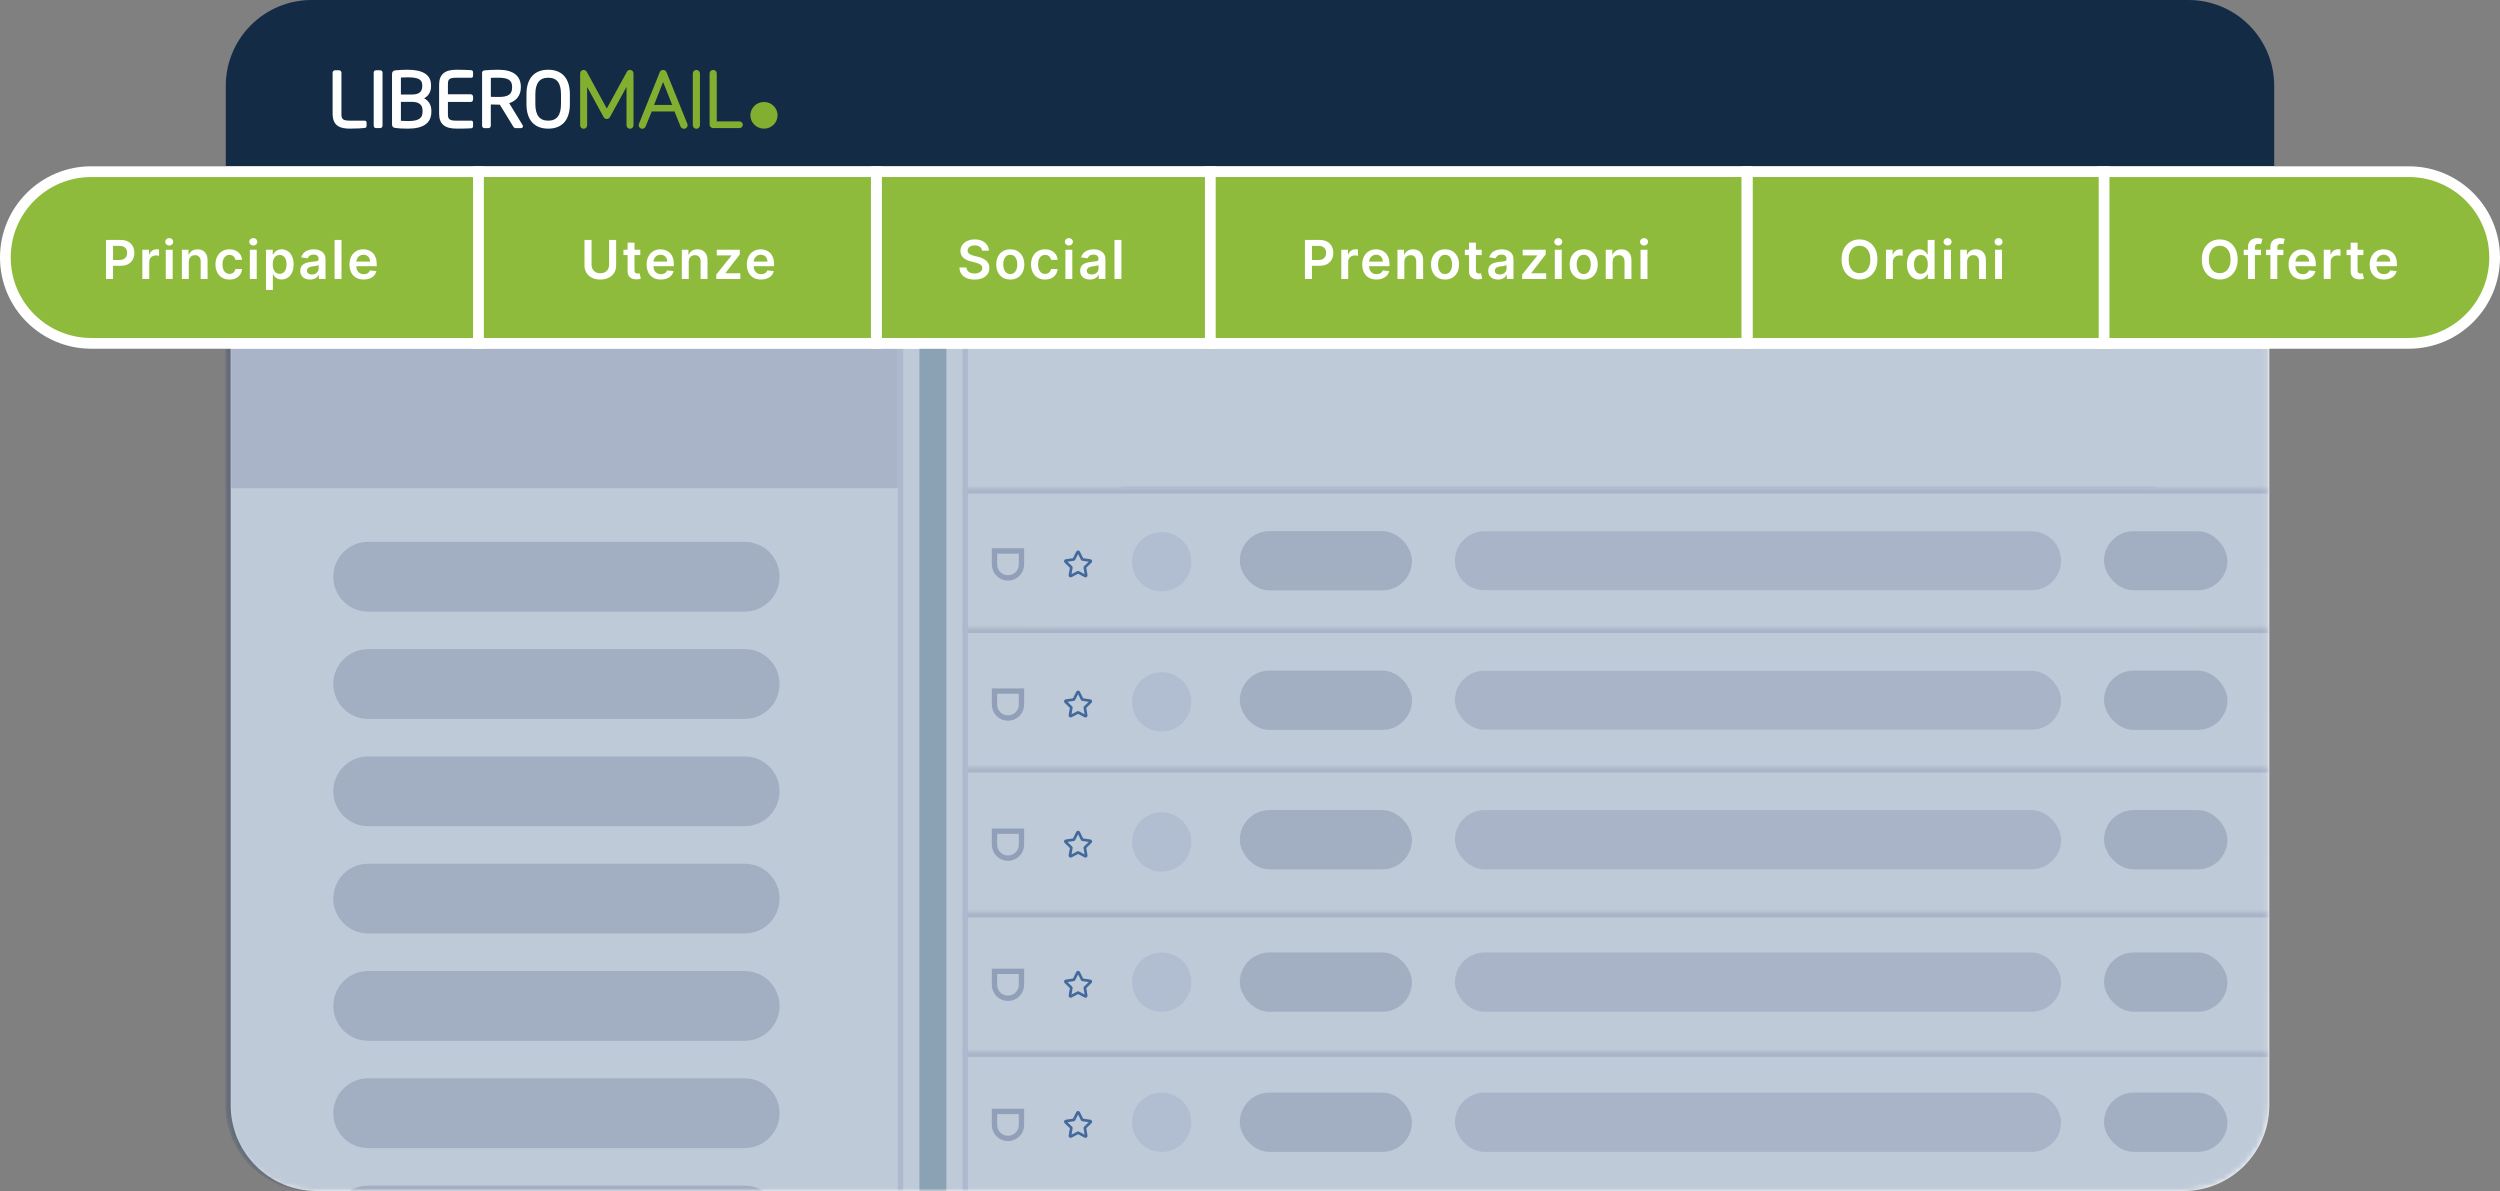 <svg width="466" height="222" viewBox="0 0 466 222" fill="none" xmlns="http://www.w3.org/2000/svg">
<rect x="0" y="0" width="466" height="222" fill="#808080" stroke="none"/>
<path d="M43 60H423V206C423 214.837 415.837 222 407 222H59C50.163 222 43 214.837 43 206V60Z" fill="white"/>
<mask id="mask0_4794_3115" style="mask-type:alpha" maskUnits="userSpaceOnUse" x="42" y="59" width="381" height="163">
<path d="M42.087 59H422.911V206C422.911 214.837 415.748 222 406.911 222H58.087C49.25 222 42.087 214.837 42.087 206V59Z" fill="white"/>
</mask>
<g mask="url(#mask0_4794_3115)">
<mask id="path-3-inside-1_4794_3115" fill="white">
<path d="M208.911 91.147H401.865V101.266C401.865 110.103 394.702 117.266 385.865 117.266H224.911C216.075 117.266 208.911 110.103 208.911 101.266V91.147Z"/>
</mask>
<path d="M208.911 90.147H401.865V92.147H208.911V90.147ZM401.865 117.266H208.911H401.865ZM208.911 117.266V91.147V117.266ZM401.865 91.147V117.266V91.147Z" fill="#E1E2EB" mask="url(#path-3-inside-1_4794_3115)"/>
<path d="M62.13 107.5C62.13 103.91 65.04 101 68.63 101H138.81C142.4 101 145.31 103.91 145.31 107.5C145.31 111.09 142.4 114 138.81 114H68.63C65.04 114 62.13 111.09 62.13 107.5Z" fill="#D8D9E2"/>
<path d="M62.13 127.5C62.13 123.91 65.04 121 68.63 121H138.81C142.4 121 145.31 123.91 145.31 127.5C145.31 131.09 142.4 134 138.81 134H68.63C65.04 134 62.13 131.09 62.13 127.5Z" fill="#D8D9E2"/>
<path d="M62.13 147.5C62.13 143.91 65.04 141 68.63 141H138.81C142.4 141 145.31 143.91 145.31 147.5C145.31 151.09 142.4 154 138.81 154H68.63C65.04 154 62.13 151.09 62.13 147.5Z" fill="#D8D9E2"/>
<path d="M62.13 167.5C62.13 163.91 65.04 161 68.63 161H138.81C142.4 161 145.31 163.91 145.31 167.5C145.31 171.09 142.4 174 138.81 174H68.63C65.04 174 62.13 171.09 62.13 167.5Z" fill="#D8D9E2"/>
<path d="M62.13 187.5C62.13 183.91 65.04 181 68.63 181H138.81C142.4 181 145.31 183.91 145.31 187.5C145.31 191.09 142.4 194 138.81 194H68.63C65.04 194 62.13 191.09 62.13 187.5Z" fill="#D8D9E2"/>
<path d="M62.13 207.5C62.13 203.91 65.04 201 68.63 201H138.81C142.4 201 145.31 203.91 145.31 207.5C145.31 211.09 142.4 214 138.81 214H68.63C65.04 214 62.13 211.09 62.13 207.5Z" fill="#D8D9E2"/>
<path d="M62.13 227.5C62.13 223.91 65.04 221 68.63 221H138.81C142.4 221 145.31 223.91 145.31 227.5C145.31 231.09 142.4 234 138.81 234H68.63C65.04 234 62.13 231.09 62.13 227.5Z" fill="#D8D9E2"/>
<mask id="path-13-inside-2_4794_3115" fill="white">
<path d="M208.911 91.147H401.865V101.266C401.865 110.103 394.702 117.266 385.865 117.266H224.911C216.075 117.266 208.911 110.103 208.911 101.266V91.147Z"/>
</mask>
<path d="M208.911 90.147H401.865V92.147H208.911V90.147ZM401.865 117.266H208.911H401.865ZM208.911 117.266V91.147V117.266ZM401.865 91.147V117.266V91.147Z" fill="#E1E2EB" mask="url(#path-13-inside-2_4794_3115)"/>
<ellipse cx="245.593" cy="104.709" rx="5.527" ry="5.525" fill="#ECEDF6"/>
<path d="M214.436 102.698H219.466V105.21C219.466 106.599 218.34 107.725 216.951 107.725C215.562 107.725 214.436 106.599 214.436 105.21V102.698Z" stroke="#C1C6D5"/>
<path d="M260.165 99.184H292.324C292.324 105.287 287.376 110.234 281.273 110.234H271.215C265.112 110.234 260.165 105.287 260.165 99.184Z" fill="#C1C6D5"/>
<path d="M302.374 99.184H401.865C401.865 105.287 396.918 110.234 390.815 110.234H313.424C307.321 110.234 302.374 105.287 302.374 99.184Z" fill="#E1E2EB"/>
<g clip-path="url(#clip0_4794_3115)">
<path fill-rule="evenodd" clip-rule="evenodd" d="M230.178 102.643C230.075 102.594 229.956 102.594 229.854 102.643C229.765 102.686 229.716 102.759 229.691 102.799C229.666 102.841 229.64 102.894 229.614 102.946C229.613 102.948 229.612 102.951 229.61 102.954L229.073 104.042L227.861 104.219C227.804 104.228 227.746 104.236 227.698 104.248C227.652 104.259 227.567 104.283 227.5 104.354C227.422 104.436 227.385 104.55 227.4 104.662C227.413 104.76 227.467 104.829 227.498 104.865C227.53 104.902 227.572 104.943 227.613 104.983L228.49 105.836L228.283 107.041C228.273 107.098 228.263 107.157 228.259 107.205C228.256 107.252 228.252 107.34 228.299 107.427C228.353 107.527 228.45 107.597 228.561 107.617C228.658 107.635 228.741 107.605 228.784 107.586C228.829 107.568 228.882 107.54 228.933 107.513L230.016 106.944L231.099 107.513C231.15 107.54 231.202 107.568 231.247 107.586C231.291 107.605 231.374 107.635 231.47 107.617C231.582 107.597 231.679 107.527 231.733 107.427C231.78 107.34 231.776 107.252 231.772 107.205C231.769 107.157 231.759 107.098 231.749 107.041L231.542 105.836L232.412 104.989C232.414 104.987 232.416 104.985 232.418 104.983C232.46 104.943 232.502 104.902 232.534 104.865C232.564 104.829 232.619 104.76 232.632 104.662C232.647 104.55 232.61 104.436 232.532 104.354C232.464 104.283 232.38 104.259 232.334 104.248C232.286 104.236 232.228 104.228 232.171 104.219C232.168 104.219 232.165 104.219 232.162 104.218L230.959 104.042L230.421 102.954C230.42 102.951 230.419 102.948 230.417 102.946C230.392 102.894 230.366 102.841 230.34 102.799C230.316 102.759 230.267 102.686 230.178 102.643ZM230.985 104.094C230.985 104.095 230.985 104.095 230.985 104.094V104.094ZM230.902 104.034C230.902 104.034 230.902 104.034 230.902 104.034V104.034ZM228.499 105.779C228.499 105.779 228.499 105.779 228.499 105.779V105.779ZM230.016 103.267L230.52 104.288C230.521 104.29 230.522 104.293 230.523 104.295C230.535 104.32 230.56 104.371 230.6 104.414C230.633 104.449 230.673 104.478 230.717 104.499C230.769 104.523 230.826 104.531 230.853 104.535C230.856 104.535 230.858 104.535 230.86 104.536L231.989 104.7L231.172 105.495C231.171 105.497 231.169 105.498 231.167 105.5C231.147 105.519 231.106 105.559 231.078 105.609C231.054 105.652 231.039 105.699 231.033 105.747C231.026 105.805 231.036 105.861 231.041 105.888C231.041 105.891 231.042 105.893 231.042 105.895L231.235 107.017L230.226 106.487C230.224 106.486 230.222 106.485 230.22 106.484C230.195 106.471 230.145 106.444 230.088 106.432C230.04 106.423 229.991 106.423 229.943 106.432C229.887 106.444 229.836 106.471 229.812 106.484C229.81 106.485 229.807 106.486 229.805 106.487L228.797 107.017L228.989 105.895C228.99 105.893 228.99 105.891 228.991 105.888C228.996 105.861 229.006 105.805 228.999 105.747C228.993 105.699 228.978 105.652 228.954 105.609C228.926 105.559 228.885 105.519 228.865 105.5C228.863 105.498 228.861 105.497 228.859 105.495L228.043 104.7L229.171 104.536C229.174 104.535 229.176 104.535 229.179 104.535C229.206 104.531 229.263 104.523 229.315 104.499C229.359 104.478 229.399 104.449 229.432 104.414C229.471 104.371 229.496 104.32 229.508 104.295C229.509 104.293 229.511 104.29 229.512 104.288L230.016 103.267Z" fill="#577DAD"/>
</g>
<mask id="path-21-inside-3_4794_3115" fill="white">
<path d="M179.384 91H422.911V101C422.911 109.837 415.748 117 406.911 117H195.384C186.547 117 179.384 109.837 179.384 101V91Z"/>
</mask>
<path d="M179.384 91H422.911V101C422.911 109.837 415.748 117 406.911 117H195.384C186.547 117 179.384 109.837 179.384 101V91Z" fill="white"/>
<path d="M179.384 90H422.911V92H179.384V90ZM422.911 117H179.384H422.911ZM179.384 117V91V117ZM422.911 91V117V91Z" fill="#E1E2EB" mask="url(#path-21-inside-3_4794_3115)"/>
<ellipse cx="216.53" cy="104.709" rx="5.527" ry="5.525" fill="#ECEDF6"/>
<path d="M185.374 105.211V102.698H190.403V105.211C190.403 106.6 189.277 107.726 187.888 107.726C186.499 107.726 185.374 106.6 185.374 105.211Z" stroke="#C1C6D5"/>
<rect x="231.102" y="99" width="32.089" height="11.05" rx="5.525" fill="#D8D9E2"/>
<path d="M271.191 104.525C271.191 101.488 273.654 99.025 276.691 99.025H378.691C381.729 99.025 384.191 101.488 384.191 104.525C384.191 107.563 381.729 110.025 378.691 110.025H276.691C273.654 110.025 271.191 107.563 271.191 104.525Z" fill="#E1E2EB"/>
<rect x="392.191" y="99.025" width="23" height="11" rx="5.5" fill="#D8D9E2"/>
<g clip-path="url(#clip1_4794_3115)">
<path fill-rule="evenodd" clip-rule="evenodd" d="M201.115 102.644C201.013 102.595 200.893 102.595 200.791 102.644C200.702 102.686 200.653 102.76 200.629 102.8C200.603 102.841 200.577 102.894 200.551 102.946C200.55 102.949 200.549 102.951 200.547 102.954L200.01 104.043L198.798 104.22C198.741 104.228 198.683 104.237 198.635 104.248C198.589 104.259 198.504 104.283 198.437 104.354C198.359 104.437 198.322 104.55 198.337 104.663C198.35 104.76 198.404 104.829 198.435 104.865C198.467 104.902 198.509 104.943 198.551 104.984L199.427 105.837L199.22 107.042C199.21 107.099 199.2 107.157 199.196 107.206C199.193 107.253 199.189 107.341 199.236 107.427C199.29 107.527 199.387 107.597 199.498 107.618C199.595 107.636 199.678 107.605 199.721 107.587C199.767 107.568 199.819 107.541 199.87 107.514L200.953 106.945L202.036 107.514C202.087 107.541 202.139 107.568 202.185 107.587C202.228 107.605 202.311 107.636 202.408 107.618C202.519 107.597 202.616 107.527 202.67 107.427C202.717 107.341 202.713 107.253 202.71 107.206C202.706 107.157 202.696 107.099 202.686 107.042L202.479 105.837L203.349 104.99C203.351 104.988 203.353 104.986 203.355 104.984C203.397 104.943 203.439 104.902 203.471 104.865C203.502 104.829 203.556 104.76 203.569 104.663C203.584 104.55 203.547 104.437 203.469 104.354C203.402 104.283 203.317 104.259 203.271 104.248C203.223 104.237 203.165 104.228 203.108 104.22C203.105 104.22 203.102 104.219 203.099 104.219L201.896 104.043L201.359 102.954C201.357 102.951 201.356 102.949 201.355 102.946C201.329 102.894 201.303 102.841 201.277 102.8C201.253 102.76 201.204 102.686 201.115 102.644ZM201.922 104.095C201.922 104.095 201.922 104.095 201.922 104.095V104.095ZM201.839 104.034C201.839 104.034 201.839 104.034 201.839 104.034V104.034ZM199.436 105.779C199.436 105.779 199.436 105.779 199.436 105.779V105.779ZM200.953 103.268L201.457 104.289C201.458 104.291 201.459 104.293 201.461 104.296C201.473 104.32 201.497 104.372 201.537 104.414C201.57 104.45 201.61 104.479 201.654 104.499C201.706 104.524 201.763 104.531 201.79 104.535C201.793 104.535 201.795 104.536 201.797 104.536L202.926 104.701L202.11 105.495C202.108 105.497 202.106 105.499 202.104 105.501C202.084 105.52 202.043 105.559 202.015 105.61C201.991 105.652 201.976 105.699 201.97 105.748C201.963 105.805 201.973 105.861 201.978 105.888C201.979 105.891 201.979 105.894 201.979 105.896L202.172 107.018L201.163 106.488C201.162 106.487 201.159 106.485 201.157 106.484C201.133 106.471 201.082 106.444 201.026 106.433C200.978 106.424 200.928 106.424 200.88 106.433C200.824 106.444 200.773 106.471 200.749 106.484C200.747 106.485 200.744 106.487 200.742 106.488L199.734 107.018L199.927 105.896C199.927 105.894 199.927 105.891 199.928 105.888C199.933 105.861 199.943 105.805 199.936 105.748C199.93 105.699 199.915 105.652 199.891 105.61C199.863 105.559 199.822 105.52 199.802 105.501C199.8 105.499 199.798 105.497 199.796 105.495L198.98 104.701L200.109 104.536C200.111 104.536 200.113 104.535 200.116 104.535C200.143 104.531 200.2 104.524 200.252 104.499C200.296 104.479 200.336 104.45 200.369 104.414C200.409 104.372 200.433 104.32 200.445 104.296C200.447 104.293 200.448 104.291 200.449 104.289L200.953 103.268Z" fill="#577DAD"/>
</g>
<mask id="path-31-inside-4_4794_3115" fill="white">
<path d="M179.384 117H422.911V127C422.911 135.837 415.748 143 406.911 143H195.384C186.547 143 179.384 135.837 179.384 127V117Z"/>
</mask>
<path d="M179.384 117H422.911V127C422.911 135.837 415.748 143 406.911 143H195.384C186.547 143 179.384 135.837 179.384 127V117Z" fill="white"/>
<path d="M179.384 116H422.911V118H179.384V116ZM422.911 143H179.384H422.911ZM179.384 143V117V143ZM422.911 117V143V117Z" fill="#E1E2EB" mask="url(#path-31-inside-4_4794_3115)"/>
<ellipse cx="216.53" cy="130.828" rx="5.527" ry="5.525" fill="#ECEDF6"/>
<path d="M185.374 131.33V128.817H190.403V131.33C190.403 132.719 189.277 133.845 187.888 133.845C186.499 133.845 185.374 132.719 185.374 131.33Z" stroke="#C1C6D5"/>
<rect x="231.102" y="125" width="32.089" height="11.05" rx="5.525" fill="#D8D9E2"/>
<rect x="271.191" y="125.025" width="113" height="11" rx="5.5" fill="#E1E2EB"/>
<rect x="392.191" y="125" width="23" height="11.05" rx="5.525" fill="#D8D9E2"/>
<g clip-path="url(#clip2_4794_3115)">
<path fill-rule="evenodd" clip-rule="evenodd" d="M201.115 128.763C201.013 128.714 200.893 128.714 200.791 128.763C200.702 128.805 200.653 128.879 200.629 128.919C200.603 128.961 200.577 129.014 200.551 129.065C200.55 129.068 200.549 129.071 200.547 129.073L200.01 130.162L198.798 130.339C198.741 130.347 198.683 130.356 198.635 130.367C198.589 130.378 198.504 130.402 198.437 130.474C198.359 130.556 198.322 130.669 198.337 130.782C198.35 130.879 198.404 130.948 198.435 130.984C198.467 131.021 198.509 131.063 198.551 131.103L199.427 131.956L199.22 133.161C199.21 133.218 199.2 133.276 199.196 133.325C199.193 133.372 199.189 133.46 199.236 133.546C199.29 133.646 199.387 133.716 199.498 133.737C199.595 133.755 199.678 133.724 199.721 133.706C199.767 133.687 199.819 133.66 199.87 133.633L200.953 133.064L202.036 133.633C202.087 133.66 202.139 133.687 202.185 133.706C202.228 133.724 202.311 133.755 202.408 133.737C202.519 133.716 202.616 133.646 202.67 133.546C202.717 133.46 202.713 133.372 202.71 133.325C202.706 133.276 202.696 133.218 202.686 133.161L202.479 131.956L203.349 131.109C203.351 131.107 203.353 131.105 203.355 131.103C203.397 131.063 203.439 131.021 203.471 130.984C203.502 130.948 203.556 130.879 203.569 130.782C203.584 130.669 203.547 130.556 203.469 130.474C203.402 130.402 203.317 130.378 203.271 130.367C203.223 130.356 203.165 130.347 203.108 130.339C203.105 130.339 203.102 130.338 203.099 130.338L201.896 130.162L201.359 129.073C201.357 129.071 201.356 129.068 201.355 129.065C201.329 129.014 201.303 128.961 201.277 128.919C201.253 128.879 201.204 128.805 201.115 128.763ZM201.922 130.214C201.922 130.214 201.922 130.214 201.922 130.214V130.214ZM201.839 130.153C201.839 130.153 201.839 130.153 201.839 130.153V130.153ZM199.436 131.899C199.436 131.899 199.436 131.899 199.436 131.899V131.899ZM200.953 129.387L201.457 130.408C201.458 130.41 201.459 130.412 201.461 130.415C201.473 130.44 201.497 130.491 201.537 130.533C201.57 130.569 201.61 130.598 201.654 130.618C201.706 130.643 201.763 130.65 201.79 130.654C201.793 130.655 201.795 130.655 201.797 130.655L202.926 130.82L202.11 131.615C202.108 131.616 202.106 131.618 202.104 131.62C202.084 131.639 202.043 131.678 202.015 131.729C201.991 131.772 201.976 131.818 201.97 131.867C201.963 131.924 201.973 131.98 201.978 132.007C201.979 132.01 201.979 132.013 201.979 132.015L202.172 133.137L201.163 132.607C201.162 132.606 201.159 132.605 201.157 132.603C201.133 132.59 201.082 132.563 201.026 132.552C200.978 132.543 200.928 132.543 200.88 132.552C200.824 132.563 200.773 132.59 200.749 132.603C200.747 132.605 200.744 132.606 200.742 132.607L199.734 133.137L199.927 132.015C199.927 132.013 199.927 132.01 199.928 132.007C199.933 131.98 199.943 131.924 199.936 131.867C199.93 131.818 199.915 131.772 199.891 131.729C199.863 131.678 199.822 131.639 199.802 131.62C199.8 131.618 199.798 131.616 199.796 131.615L198.98 130.82L200.109 130.655C200.111 130.655 200.113 130.655 200.116 130.654C200.143 130.65 200.2 130.643 200.252 130.618C200.296 130.598 200.336 130.569 200.369 130.533C200.409 130.491 200.433 130.44 200.445 130.415C200.447 130.412 200.448 130.41 200.449 130.408L200.953 129.387Z" fill="#577DAD"/>
</g>
<mask id="path-41-inside-5_4794_3115" fill="white">
<path d="M179.384 143H422.911V154C422.911 162.837 415.748 170 406.911 170H195.384C186.547 170 179.384 162.837 179.384 154V143Z"/>
</mask>
<path d="M179.384 143H422.911V154C422.911 162.837 415.748 170 406.911 170H195.384C186.547 170 179.384 162.837 179.384 154V143Z" fill="white"/>
<path d="M179.384 142H422.911V144H179.384V142ZM422.911 170H179.384H422.911ZM179.384 170V143V170ZM422.911 143V170V143Z" fill="#E1E2EB" mask="url(#path-41-inside-5_4794_3115)"/>
<ellipse cx="216.53" cy="156.947" rx="5.527" ry="5.525" fill="#ECEDF6"/>
<path d="M185.374 157.448V154.935H190.403V157.448C190.403 158.837 189.277 159.963 187.888 159.963C186.499 159.963 185.374 158.837 185.374 157.448Z" stroke="#C1C6D5"/>
<rect x="231.102" y="151" width="32.089" height="11.05" rx="5.525" fill="#D8D9E2"/>
<rect x="271.191" y="151" width="113" height="11.05" rx="5.525" fill="#E1E2EB"/>
<rect x="392.191" y="151" width="23" height="11.05" rx="5.525" fill="#D8D9E2"/>
<g clip-path="url(#clip3_4794_3115)">
<path fill-rule="evenodd" clip-rule="evenodd" d="M201.115 154.881C201.013 154.832 200.893 154.832 200.791 154.881C200.702 154.923 200.653 154.997 200.629 155.037C200.603 155.079 200.577 155.132 200.551 155.183C200.55 155.186 200.549 155.189 200.547 155.191L200.01 156.28L198.798 156.457C198.741 156.466 198.683 156.474 198.635 156.486C198.589 156.497 198.504 156.52 198.437 156.592C198.359 156.674 198.322 156.788 198.337 156.9C198.35 156.997 198.404 157.067 198.435 157.102C198.467 157.14 198.509 157.181 198.551 157.221L199.427 158.074L199.22 159.279C199.21 159.336 199.2 159.394 199.196 159.443C199.193 159.49 199.189 159.578 199.236 159.665C199.29 159.764 199.387 159.834 199.498 159.855C199.595 159.873 199.678 159.842 199.721 159.824C199.767 159.806 199.819 159.778 199.87 159.751L200.953 159.182L202.036 159.751C202.087 159.778 202.139 159.806 202.185 159.824C202.228 159.842 202.311 159.873 202.408 159.855C202.519 159.834 202.616 159.764 202.67 159.665C202.717 159.578 202.713 159.49 202.71 159.443C202.706 159.394 202.696 159.336 202.686 159.279L202.479 158.074L203.349 157.227C203.351 157.225 203.353 157.223 203.355 157.221C203.397 157.181 203.439 157.14 203.471 157.102C203.502 157.067 203.556 156.997 203.569 156.9C203.584 156.788 203.547 156.674 203.469 156.592C203.402 156.52 203.317 156.497 203.271 156.486C203.223 156.474 203.165 156.466 203.108 156.457C203.105 156.457 203.102 156.456 203.099 156.456L201.896 156.28L201.359 155.191C201.357 155.189 201.356 155.186 201.355 155.183C201.329 155.132 201.303 155.079 201.277 155.037C201.253 154.997 201.204 154.923 201.115 154.881ZM201.922 156.332C201.922 156.332 201.922 156.332 201.922 156.332V156.332ZM201.839 156.272C201.839 156.272 201.839 156.272 201.839 156.272V156.272ZM199.436 158.017C199.436 158.017 199.436 158.017 199.436 158.017V158.017ZM200.953 155.505L201.457 156.526C201.458 156.528 201.459 156.53 201.461 156.533C201.473 156.558 201.497 156.609 201.537 156.651C201.57 156.687 201.61 156.716 201.654 156.737C201.706 156.761 201.763 156.769 201.79 156.772C201.793 156.773 201.795 156.773 201.797 156.773L202.926 156.938L202.11 157.733C202.108 157.734 202.106 157.736 202.104 157.738C202.084 157.757 202.043 157.797 202.015 157.847C201.991 157.89 201.976 157.937 201.97 157.985C201.963 158.042 201.973 158.098 201.978 158.126C201.979 158.128 201.979 158.131 201.979 158.133L202.172 159.255L201.163 158.725C201.162 158.724 201.159 158.723 201.157 158.721C201.133 158.708 201.082 158.681 201.026 158.67C200.978 158.661 200.928 158.661 200.88 158.67C200.824 158.681 200.773 158.708 200.749 158.721C200.747 158.723 200.744 158.724 200.742 158.725L199.734 159.255L199.927 158.133C199.927 158.131 199.927 158.128 199.928 158.126C199.933 158.098 199.943 158.042 199.936 157.985C199.93 157.937 199.915 157.89 199.891 157.847C199.863 157.797 199.822 157.757 199.802 157.738C199.8 157.736 199.798 157.734 199.796 157.733L198.98 156.938L200.109 156.773C200.111 156.773 200.113 156.773 200.116 156.772C200.143 156.769 200.2 156.761 200.252 156.737C200.296 156.716 200.336 156.687 200.369 156.651C200.409 156.609 200.433 156.558 200.445 156.533C200.447 156.53 200.448 156.528 200.449 156.526L200.953 155.505Z" fill="#577DAD"/>
</g>
<mask id="path-51-inside-6_4794_3115" fill="white">
<path d="M179.384 170H422.911V180C422.911 188.837 415.748 196 406.911 196H195.384C186.547 196 179.384 188.837 179.384 180V170Z"/>
</mask>
<path d="M179.384 170H422.911V180C422.911 188.837 415.748 196 406.911 196H195.384C186.547 196 179.384 188.837 179.384 180V170Z" fill="white"/>
<path d="M179.384 169H422.911V171H179.384V169ZM422.911 196H179.384H422.911ZM179.384 196V170V196ZM422.911 170V196V170Z" fill="#E1E2EB" mask="url(#path-51-inside-6_4794_3115)"/>
<ellipse cx="216.53" cy="183.066" rx="5.527" ry="5.525" fill="#ECEDF6"/>
<path d="M185.374 183.567V181.054H190.403V183.567C190.403 184.956 189.277 186.082 187.888 186.082C186.499 186.082 185.374 184.956 185.374 183.567Z" stroke="#C1C6D5"/>
<rect x="231.102" y="177.541" width="32.089" height="11.05" rx="5.525" fill="#D8D9E2"/>
<rect x="271.191" y="177.541" width="113" height="11.05" rx="5.525" fill="#E1E2EB"/>
<rect x="392.191" y="177.541" width="23" height="11.05" rx="5.525" fill="#D8D9E2"/>
<g clip-path="url(#clip4_4794_3115)">
<path fill-rule="evenodd" clip-rule="evenodd" d="M201.115 181C201.013 180.951 200.893 180.951 200.791 181C200.702 181.043 200.653 181.116 200.629 181.156C200.603 181.198 200.577 181.251 200.551 181.303C200.55 181.305 200.549 181.308 200.547 181.31L200.01 182.399L198.798 182.576C198.741 182.585 198.683 182.593 198.635 182.605C198.589 182.616 198.504 182.64 198.437 182.711C198.359 182.793 198.322 182.907 198.337 183.019C198.35 183.117 198.404 183.186 198.435 183.222C198.467 183.259 198.509 183.3 198.551 183.34L199.427 184.193L199.22 185.398C199.21 185.455 199.2 185.513 199.196 185.562C199.193 185.609 199.189 185.697 199.236 185.784C199.29 185.884 199.387 185.954 199.498 185.974C199.595 185.992 199.678 185.962 199.721 185.943C199.767 185.925 199.819 185.897 199.87 185.87L200.953 185.301L202.036 185.87C202.087 185.897 202.139 185.925 202.185 185.943C202.228 185.962 202.311 185.992 202.408 185.974C202.519 185.954 202.616 185.884 202.67 185.784C202.717 185.697 202.713 185.609 202.71 185.562C202.706 185.513 202.696 185.455 202.686 185.398L202.479 184.193L203.349 183.346C203.351 183.344 203.353 183.342 203.355 183.34C203.397 183.3 203.439 183.259 203.471 183.222C203.502 183.186 203.556 183.117 203.569 183.019C203.584 182.907 203.547 182.793 203.469 182.711C203.402 182.64 203.317 182.616 203.271 182.605C203.223 182.593 203.165 182.585 203.108 182.576C203.105 182.576 203.102 182.576 203.099 182.575L201.896 182.399L201.359 181.31C201.357 181.308 201.356 181.305 201.355 181.303C201.329 181.251 201.303 181.198 201.277 181.156C201.253 181.116 201.204 181.043 201.115 181ZM201.922 182.451C201.922 182.451 201.922 182.451 201.922 182.451V182.451ZM201.839 182.391C201.839 182.391 201.839 182.391 201.839 182.391V182.391ZM199.436 184.136C199.436 184.136 199.436 184.136 199.436 184.136V184.136ZM200.953 181.624L201.457 182.645C201.458 182.647 201.459 182.65 201.461 182.652C201.473 182.677 201.497 182.728 201.537 182.771C201.57 182.806 201.61 182.835 201.654 182.856C201.706 182.88 201.763 182.888 201.79 182.892C201.793 182.892 201.795 182.892 201.797 182.893L202.926 183.057L202.11 183.852C202.108 183.853 202.106 183.855 202.104 183.857C202.084 183.876 202.043 183.916 202.015 183.966C201.991 184.009 201.976 184.056 201.97 184.104C201.963 184.161 201.973 184.218 201.978 184.245C201.979 184.248 201.979 184.25 201.979 184.252L202.172 185.374L201.163 184.844C201.162 184.843 201.159 184.842 201.157 184.841C201.133 184.828 201.082 184.801 201.026 184.789C200.978 184.78 200.928 184.78 200.88 184.789C200.824 184.801 200.773 184.828 200.749 184.841C200.747 184.842 200.744 184.843 200.742 184.844L199.734 185.374L199.927 184.252C199.927 184.25 199.927 184.248 199.928 184.245C199.933 184.218 199.943 184.161 199.936 184.104C199.93 184.056 199.915 184.009 199.891 183.966C199.863 183.916 199.822 183.876 199.802 183.857C199.8 183.855 199.798 183.853 199.796 183.852L198.98 183.057L200.109 182.893C200.111 182.892 200.113 182.892 200.116 182.892C200.143 182.888 200.2 182.88 200.252 182.856C200.296 182.835 200.336 182.806 200.369 182.771C200.409 182.728 200.433 182.677 200.445 182.652C200.447 182.65 200.448 182.647 200.449 182.645L200.953 181.624Z" fill="#577DAD"/>
</g>
<mask id="path-61-inside-7_4794_3115" fill="white">
<path d="M179.384 196H422.911V205C422.911 213.837 415.748 221 406.911 221H195.384C186.547 221 179.384 213.837 179.384 205V196Z"/>
</mask>
<path d="M179.384 196H422.911V205C422.911 213.837 415.748 221 406.911 221H195.384C186.547 221 179.384 213.837 179.384 205V196Z" fill="white"/>
<path d="M179.384 195H422.911V197H179.384V195ZM422.911 221H179.384H422.911ZM179.384 221V196V221ZM422.911 196V221V196Z" fill="#E1E2EB" mask="url(#path-61-inside-7_4794_3115)"/>
<ellipse cx="216.53" cy="209.186" rx="5.527" ry="5.525" fill="#ECEDF6"/>
<path d="M185.374 209.687V207.174H190.403V209.687C190.403 211.076 189.277 212.202 187.888 212.202C186.499 212.202 185.374 211.076 185.374 209.687Z" stroke="#C1C6D5"/>
<rect x="231.102" y="203.66" width="32.089" height="11.05" rx="5.525" fill="#D8D9E2"/>
<rect x="271.191" y="203.66" width="113" height="11.05" rx="5.525" fill="#E1E2EB"/>
<rect x="392.191" y="203.66" width="23" height="11.05" rx="5.525" fill="#D8D9E2"/>
<g clip-path="url(#clip5_4794_3115)">
<path fill-rule="evenodd" clip-rule="evenodd" d="M201.115 207.12C201.013 207.071 200.893 207.071 200.791 207.12C200.702 207.162 200.653 207.236 200.629 207.276C200.603 207.318 200.577 207.371 200.551 207.422C200.55 207.425 200.549 207.428 200.547 207.43L200.01 208.519L198.798 208.696C198.741 208.705 198.683 208.713 198.635 208.725C198.589 208.736 198.504 208.759 198.437 208.831C198.359 208.913 198.322 209.027 198.337 209.139C198.35 209.237 198.404 209.306 198.435 209.341C198.467 209.379 198.509 209.42 198.551 209.46L199.427 210.313L199.22 211.518C199.21 211.575 199.2 211.633 199.196 211.682C199.193 211.729 199.189 211.817 199.236 211.904C199.29 212.003 199.387 212.073 199.498 212.094C199.595 212.112 199.678 212.081 199.721 212.063C199.767 212.045 199.819 212.017 199.87 211.99L200.953 211.421L202.036 211.99C202.087 212.017 202.139 212.045 202.185 212.063C202.228 212.081 202.311 212.112 202.408 212.094C202.519 212.073 202.616 212.003 202.67 211.904C202.717 211.817 202.713 211.729 202.71 211.682C202.706 211.633 202.696 211.575 202.686 211.518L202.479 210.313L203.349 209.466C203.351 209.464 203.353 209.462 203.355 209.46C203.397 209.42 203.439 209.379 203.471 209.341C203.502 209.306 203.556 209.237 203.569 209.139C203.584 209.027 203.547 208.913 203.469 208.831C203.402 208.759 203.317 208.736 203.271 208.725C203.223 208.713 203.165 208.705 203.108 208.696C203.105 208.696 203.102 208.695 203.099 208.695L201.896 208.519L201.359 207.43C201.357 207.428 201.356 207.425 201.355 207.422C201.329 207.371 201.303 207.318 201.277 207.276C201.253 207.236 201.204 207.162 201.115 207.12ZM201.922 208.571C201.922 208.571 201.922 208.571 201.922 208.571V208.571ZM201.839 208.511C201.839 208.511 201.839 208.511 201.839 208.511V208.511ZM199.436 210.256C199.436 210.256 199.436 210.256 199.436 210.256V210.256ZM200.953 207.744L201.457 208.765C201.458 208.767 201.459 208.769 201.461 208.772C201.473 208.797 201.497 208.848 201.537 208.89C201.57 208.926 201.61 208.955 201.654 208.976C201.706 209 201.763 209.008 201.79 209.011C201.793 209.012 201.795 209.012 201.797 209.012L202.926 209.177L202.11 209.972C202.108 209.973 202.106 209.975 202.104 209.977C202.084 209.996 202.043 210.036 202.015 210.086C201.991 210.129 201.976 210.176 201.97 210.224C201.963 210.281 201.973 210.337 201.978 210.365C201.979 210.367 201.979 210.37 201.979 210.372L202.172 211.494L201.163 210.964C201.162 210.963 201.159 210.962 201.157 210.96C201.133 210.947 201.082 210.92 201.026 210.909C200.978 210.9 200.928 210.9 200.88 210.909C200.824 210.92 200.773 210.947 200.749 210.96C200.747 210.962 200.744 210.963 200.742 210.964L199.734 211.494L199.927 210.372C199.927 210.37 199.927 210.367 199.928 210.365C199.933 210.337 199.943 210.281 199.936 210.224C199.93 210.176 199.915 210.129 199.891 210.086C199.863 210.036 199.822 209.996 199.802 209.977C199.8 209.975 199.798 209.973 199.796 209.972L198.98 209.177L200.109 209.012C200.111 209.012 200.113 209.012 200.116 209.011C200.143 209.008 200.2 209 200.252 208.976C200.296 208.955 200.336 208.926 200.369 208.89C200.409 208.848 200.433 208.797 200.445 208.772C200.447 208.769 200.448 208.767 200.449 208.765L200.953 207.744Z" fill="#577DAD"/>
</g>
<line x1="167.858" y1="59" x2="167.858" y2="278" stroke="#E6E8F1"/>
<line x1="179.918" y1="59" x2="179.918" y2="278" stroke="#E6E8F1"/>
<path d="M171.378 63.522C171.378 62.134 172.503 61.009 173.89 61.009C175.278 61.009 176.403 62.134 176.403 63.522V273.479C176.403 274.866 175.278 275.991 173.89 275.991C172.503 275.991 171.378 274.866 171.378 273.479V63.522Z" fill="#B8C9CE"/>
<path d="M43.089 60H167.358V91H43.089V60Z" fill="#E1E2EB"/>
<path opacity="0.25" d="M42 65H423V206C423 214.837 415.837 222 407 222H58C49.163 222 42 214.837 42 206V65Z" fill="#002F65"/>
</g>
<path d="M42.087 31H423.913V59H42.087V31Z" fill="white"/>
<path d="M42.087 16C42.087 7.163 49.25 0 58.087 0H407.913C416.75 0 423.913 7.163 423.913 16V31H42.087V16Z" fill="#142B46"/>
<g clip-path="url(#clip6_4794_3115)">
<path d="M108.792 13.033C108.435 13.033 108.14 13.322 108.14 13.671V23.361C108.14 23.71 108.435 24 108.792 24C109.148 24 109.443 23.71 109.443 23.361V16.209L112.516 21.817C112.652 22.084 112.908 22.18 113.105 22.18C113.344 22.18 113.561 22.06 113.694 21.819L116.783 16.207V23.361C116.783 23.71 117.078 24 117.435 24C117.791 24 118.086 23.71 118.086 23.361V13.671C118.086 13.322 117.791 13.033 117.435 13.033C117.076 13.033 116.916 13.274 116.847 13.391L113.105 20.233L109.381 13.396C109.285 13.209 109.088 13.033 108.792 13.033Z" fill="#83AF30"/>
<path fill-rule="evenodd" clip-rule="evenodd" d="M123.187 13.17C123.292 13.085 123.428 13.033 123.599 13.033C123.934 13.033 124.148 13.248 124.241 13.468L124.242 13.47L128.111 23.065C128.15 23.16 128.168 23.285 128.168 23.345C128.168 23.692 127.891 24 127.485 24C127.154 24 126.937 23.805 126.842 23.562L126.842 23.562L125.732 20.781H121.482L120.357 23.546L120.357 23.547C120.264 23.783 120.05 24 119.714 24C119.34 24 119.047 23.692 119.047 23.345C119.047 23.306 119.052 23.255 119.061 23.206C119.069 23.161 119.083 23.107 119.105 23.061L122.974 13.468C123.018 13.363 123.084 13.254 123.187 13.17ZM123.6 15.28L121.915 19.565H125.299L123.6 15.28Z" fill="#83AF30"/>
<path d="M129.805 13.033C129.43 13.033 129.137 13.34 129.137 13.687V23.345C129.137 23.692 129.43 24 129.805 24C130.179 24 130.472 23.692 130.472 23.345V13.687C130.472 13.34 130.179 13.033 129.805 13.033Z" fill="#83AF30"/>
<path d="M132.937 13.033C132.565 13.033 132.27 13.322 132.27 13.687V23.221C132.27 23.586 132.565 23.876 132.937 23.876H137.822C138.178 23.876 138.458 23.602 138.458 23.252C138.458 22.903 138.178 22.629 137.822 22.629H133.605V13.687C133.605 13.322 133.309 13.033 132.937 13.033Z" fill="#83AF30"/>
<path d="M142.406 19.01C141.01 19.01 139.872 20.126 139.872 21.494C139.872 22.863 141.01 23.979 142.406 23.979C143.801 23.979 144.939 22.863 144.939 21.494C144.939 20.126 143.801 19.01 142.406 19.01Z" fill="#83AF30"/>
<path fill-rule="evenodd" clip-rule="evenodd" d="M79.056 18.323C79.879 17.884 80.345 17.094 80.345 16.114V15.888C80.345 13.971 78.875 13 75.976 13C74.985 13 74.117 13.062 73.683 13.115C73.289 13.151 73.072 13.395 73.072 13.803V23.167C73.072 23.584 73.262 23.797 73.687 23.85C74.225 23.934 75.062 23.979 76.048 23.979C78.938 23.979 80.404 22.923 80.404 20.838V20.599C80.404 19.596 79.897 18.753 79.056 18.323ZM74.728 18.984H76.767C78.093 18.984 78.762 19.525 78.762 20.599V20.838C78.762 22.08 78.002 22.564 76.048 22.564C75.802 22.564 75.55 22.552 75.302 22.54C75.245 22.538 75.187 22.535 75.13 22.532C74.999 22.524 74.868 22.519 74.741 22.515L74.728 22.515V18.984ZM78.703 16.11C78.703 17.13 78.07 17.622 76.767 17.622H74.728V14.45H74.886C75.23 14.428 75.614 14.415 75.98 14.415C77.966 14.415 78.708 14.814 78.708 15.888V16.114L78.703 16.11Z" fill="white"/>
<path d="M65.234 22.488H68.002V22.492C68.192 22.492 68.328 22.63 68.328 22.825V23.486C68.328 23.641 68.224 23.819 68.043 23.845C67.618 23.907 66.514 23.974 65.22 23.974C63.628 23.974 62 23.641 62 21.193V13.546C62 13.297 62.203 13.098 62.452 13.098H63.185C63.438 13.098 63.642 13.297 63.642 13.546V21.193C63.642 22.133 63.778 22.488 65.234 22.488Z" fill="white"/>
<path d="M70.087 13.098H70.874C71.114 13.098 71.304 13.288 71.304 13.532V23.428C71.304 23.677 71.109 23.877 70.874 23.877H70.087C69.847 23.877 69.657 23.677 69.657 23.428V13.532C69.657 13.288 69.847 13.098 70.087 13.098Z" fill="white"/>
<path d="M85.072 13C85.859 13 87.252 13.027 87.885 13.084L87.88 13.093C88.07 13.124 88.179 13.302 88.179 13.457V14.158C88.179 14.348 88.043 14.49 87.853 14.49H85.085C83.629 14.49 83.493 14.845 83.493 15.786V17.573H87.727C87.98 17.573 88.183 17.773 88.183 18.021V18.554C88.183 18.802 87.98 19.002 87.727 19.002H83.493V21.197C83.493 22.138 83.629 22.492 85.085 22.492H87.853C88.043 22.492 88.179 22.63 88.179 22.825V23.544C88.179 23.699 88.07 23.877 87.894 23.903C87.229 23.974 85.424 23.974 85.072 23.974C82.873 23.974 81.851 23.091 81.851 21.193V15.781C81.851 13.883 82.873 13 85.072 13Z" fill="white"/>
<path fill-rule="evenodd" clip-rule="evenodd" d="M94.923 19.228C96.298 18.793 97.085 17.733 97.085 16.287V16.189C97.085 14.104 95.637 13 92.901 13C91.992 13 90.947 13.049 90.359 13.115C90.146 13.137 89.861 13.213 89.861 13.59V23.433C89.861 23.681 90.051 23.881 90.287 23.881H91.06C91.295 23.881 91.485 23.681 91.485 23.433V19.472L91.669 19.478C92.191 19.497 92.497 19.507 92.892 19.507H93.168L95.687 23.619C95.85 23.881 96.022 23.881 96.203 23.881H97.121C97.324 23.881 97.478 23.73 97.478 23.53C97.478 23.455 97.455 23.38 97.41 23.318L94.913 19.228H94.923ZM91.494 14.513C91.874 14.486 92.53 14.486 92.901 14.486C94.742 14.486 95.456 14.965 95.456 16.189V16.287C95.456 17.591 94.764 18.075 92.901 18.075C92.635 18.075 92.182 18.064 91.679 18.052L91.494 18.048V14.513Z" fill="white"/>
<path fill-rule="evenodd" clip-rule="evenodd" d="M98.134 17.582C98.134 14.628 99.572 13 102.186 13C104.792 13 106.225 14.628 106.225 17.582V19.396C106.225 22.351 104.801 23.979 102.186 23.979C99.572 23.979 98.134 22.351 98.134 19.396V17.582ZM104.57 17.582C104.57 15.471 103.81 14.486 102.186 14.486C100.572 14.486 99.789 15.497 99.789 17.582V19.396C99.789 21.481 100.581 22.492 102.186 22.492C103.792 22.492 104.57 21.481 104.57 19.396V17.582Z" fill="white"/>
</g>
<path d="M392.846 32H391.846V33V63V64H392.846H449C457.837 64 465 56.837 465 48C465 39.163 457.837 32 449 32H392.846Z" fill="#8EBB3B" stroke="white" stroke-width="2"/>
<path d="M417.099 48.364C417.099 49.147 416.952 49.818 416.658 50.377C416.367 50.934 415.969 51.36 415.465 51.656C414.963 51.952 414.394 52.099 413.757 52.099C413.12 52.099 412.55 51.952 412.045 51.656C411.544 51.357 411.146 50.93 410.852 50.374C410.561 49.815 410.415 49.145 410.415 48.364C410.415 47.58 410.561 46.91 410.852 46.354C411.146 45.795 411.544 45.368 412.045 45.072C412.55 44.776 413.12 44.628 413.757 44.628C414.394 44.628 414.963 44.776 415.465 45.072C415.969 45.368 416.367 45.795 416.658 46.354C416.952 46.91 417.099 47.58 417.099 48.364ZM415.774 48.364C415.774 47.812 415.688 47.347 415.515 46.968C415.344 46.587 415.108 46.299 414.805 46.105C414.502 45.909 414.152 45.81 413.757 45.81C413.362 45.81 413.013 45.909 412.71 46.105C412.406 46.299 412.169 46.587 411.996 46.968C411.825 47.347 411.74 47.812 411.74 48.364C411.74 48.915 411.825 49.382 411.996 49.763C412.169 50.142 412.406 50.429 412.71 50.626C413.013 50.82 413.362 50.917 413.757 50.917C414.152 50.917 414.502 50.82 414.805 50.626C415.108 50.429 415.344 50.142 415.515 49.763C415.688 49.382 415.774 48.915 415.774 48.364ZM421.45 46.545V47.54H418.226V46.545H421.45ZM419.032 52V46.031C419.032 45.664 419.108 45.358 419.259 45.114C419.413 44.87 419.619 44.688 419.877 44.568C420.135 44.447 420.422 44.386 420.736 44.386C420.959 44.386 421.157 44.404 421.33 44.44C421.502 44.475 421.63 44.507 421.713 44.535L421.457 45.53C421.403 45.513 421.334 45.497 421.251 45.48C421.169 45.461 421.076 45.452 420.974 45.452C420.735 45.452 420.566 45.51 420.467 45.626C420.37 45.739 420.321 45.903 420.321 46.116V52H419.032ZM425.62 46.545V47.54H422.395V46.545H425.62ZM423.201 52V46.031C423.201 45.664 423.277 45.358 423.429 45.114C423.583 44.87 423.789 44.688 424.047 44.568C424.305 44.447 424.591 44.386 424.906 44.386C425.129 44.386 425.326 44.404 425.499 44.44C425.672 44.475 425.8 44.507 425.883 44.535L425.627 45.53C425.572 45.513 425.504 45.497 425.421 45.48C425.338 45.461 425.246 45.452 425.144 45.452C424.905 45.452 424.736 45.51 424.636 45.626C424.539 45.739 424.491 45.903 424.491 46.116V52H423.201ZM429.236 52.106C428.689 52.106 428.217 51.993 427.819 51.766C427.424 51.536 427.12 51.212 426.907 50.793C426.694 50.371 426.587 49.875 426.587 49.305C426.587 48.744 426.694 48.251 426.907 47.827C427.122 47.401 427.423 47.07 427.809 46.833C428.195 46.594 428.648 46.474 429.169 46.474C429.505 46.474 429.822 46.529 430.12 46.638C430.421 46.744 430.686 46.91 430.916 47.135C431.148 47.36 431.33 47.646 431.463 47.994C431.595 48.34 431.662 48.752 431.662 49.23V49.624H427.191V48.758H430.429C430.427 48.512 430.374 48.293 430.27 48.101C430.165 47.907 430.02 47.754 429.833 47.643C429.648 47.532 429.433 47.476 429.187 47.476C428.924 47.476 428.693 47.54 428.494 47.668C428.295 47.793 428.14 47.959 428.029 48.165C427.92 48.368 427.864 48.592 427.862 48.836V49.592C427.862 49.91 427.92 50.182 428.036 50.409C428.152 50.634 428.314 50.807 428.522 50.928C428.731 51.046 428.975 51.105 429.254 51.105C429.441 51.105 429.61 51.079 429.762 51.027C429.913 50.972 430.045 50.893 430.156 50.789C430.267 50.685 430.351 50.556 430.408 50.402L431.608 50.537C431.533 50.854 431.388 51.131 431.175 51.368C430.964 51.602 430.695 51.785 430.365 51.915C430.036 52.043 429.66 52.106 429.236 52.106ZM433.149 52V46.545H434.396V47.455H434.452C434.552 47.14 434.722 46.897 434.964 46.727C435.208 46.554 435.486 46.467 435.798 46.467C435.869 46.467 435.949 46.471 436.036 46.478C436.126 46.483 436.201 46.491 436.26 46.503V47.685C436.206 47.666 436.119 47.65 436.001 47.636C435.885 47.619 435.772 47.611 435.663 47.611C435.429 47.611 435.218 47.662 435.031 47.764C434.847 47.863 434.701 48.001 434.594 48.179C434.488 48.356 434.435 48.561 434.435 48.793V52H433.149ZM440.531 46.545V47.54H437.395V46.545H440.531ZM438.169 45.239H439.455V50.359C439.455 50.532 439.481 50.665 439.533 50.757C439.587 50.847 439.658 50.909 439.746 50.942C439.834 50.975 439.931 50.992 440.037 50.992C440.118 50.992 440.191 50.986 440.257 50.974C440.326 50.962 440.378 50.951 440.414 50.942L440.63 51.947C440.561 51.97 440.463 51.996 440.335 52.025C440.21 52.053 440.056 52.07 439.874 52.075C439.552 52.084 439.262 52.035 439.004 51.929C438.746 51.82 438.541 51.652 438.389 51.425C438.24 51.197 438.167 50.913 438.169 50.572V45.239ZM444.362 52.106C443.815 52.106 443.343 51.993 442.945 51.766C442.55 51.536 442.246 51.212 442.032 50.793C441.819 50.371 441.713 49.875 441.713 49.305C441.713 48.744 441.819 48.251 442.032 47.827C442.248 47.401 442.549 47.07 442.934 46.833C443.32 46.594 443.774 46.474 444.295 46.474C444.631 46.474 444.948 46.529 445.246 46.638C445.547 46.744 445.812 46.91 446.042 47.135C446.274 47.36 446.456 47.646 446.589 47.994C446.721 48.34 446.787 48.752 446.787 49.23V49.624H442.317V48.758H445.555C445.553 48.512 445.5 48.293 445.395 48.101C445.291 47.907 445.146 47.754 444.959 47.643C444.774 47.532 444.558 47.476 444.312 47.476C444.05 47.476 443.819 47.54 443.62 47.668C443.421 47.793 443.266 47.959 443.155 48.165C443.046 48.368 442.99 48.592 442.988 48.836V49.592C442.988 49.91 443.046 50.182 443.162 50.409C443.278 50.634 443.44 50.807 443.648 50.928C443.857 51.046 444.1 51.105 444.38 51.105C444.567 51.105 444.736 51.079 444.888 51.027C445.039 50.972 445.17 50.893 445.282 50.789C445.393 50.685 445.477 50.556 445.534 50.402L446.734 50.537C446.658 50.854 446.514 51.131 446.301 51.368C446.09 51.602 445.82 51.785 445.491 51.915C445.162 52.043 444.786 52.106 444.362 52.106Z" fill="white"/>
<rect x="325.703" y="32" width="66.5" height="32" fill="#8EBB3B" stroke="white" stroke-width="2"/>
<path d="M349.953 48.364C349.953 49.147 349.807 49.818 349.513 50.377C349.222 50.934 348.824 51.36 348.32 51.656C347.818 51.952 347.249 52.099 346.612 52.099C345.975 52.099 345.404 51.952 344.9 51.656C344.398 51.357 344.001 50.93 343.707 50.374C343.416 49.815 343.27 49.145 343.27 48.364C343.27 47.58 343.416 46.91 343.707 46.354C344.001 45.795 344.398 45.368 344.9 45.072C345.404 44.776 345.975 44.628 346.612 44.628C347.249 44.628 347.818 44.776 348.32 45.072C348.824 45.368 349.222 45.795 349.513 46.354C349.807 46.91 349.953 47.58 349.953 48.364ZM348.629 48.364C348.629 47.812 348.542 47.347 348.37 46.968C348.199 46.587 347.962 46.299 347.659 46.105C347.356 45.909 347.007 45.81 346.612 45.81C346.216 45.81 345.867 45.909 345.564 46.105C345.261 46.299 345.023 46.587 344.85 46.968C344.68 47.347 344.595 47.812 344.595 48.364C344.595 48.915 344.68 49.382 344.85 49.763C345.023 50.142 345.261 50.429 345.564 50.626C345.867 50.82 346.216 50.917 346.612 50.917C347.007 50.917 347.356 50.82 347.659 50.626C347.962 50.429 348.199 50.142 348.37 49.763C348.542 49.382 348.629 48.915 348.629 48.364ZM351.542 52V46.545H352.789V47.455H352.845C352.945 47.14 353.115 46.897 353.357 46.727C353.601 46.554 353.879 46.467 354.191 46.467C354.262 46.467 354.342 46.471 354.429 46.478C354.519 46.483 354.594 46.491 354.653 46.503V47.685C354.599 47.666 354.512 47.65 354.394 47.636C354.278 47.619 354.165 47.611 354.056 47.611C353.822 47.611 353.611 47.662 353.424 47.764C353.24 47.863 353.094 48.001 352.988 48.179C352.881 48.356 352.828 48.561 352.828 48.793V52H351.542ZM357.707 52.096C357.278 52.096 356.895 51.986 356.556 51.766C356.217 51.545 355.95 51.226 355.753 50.807C355.557 50.388 355.459 49.879 355.459 49.28C355.459 48.674 355.558 48.162 355.757 47.746C355.958 47.327 356.229 47.011 356.57 46.798C356.911 46.582 357.291 46.474 357.71 46.474C358.03 46.474 358.293 46.529 358.498 46.638C358.704 46.744 358.868 46.873 358.989 47.025C359.109 47.174 359.203 47.315 359.269 47.447H359.322V44.727H360.611V52H359.347V51.141H359.269C359.203 51.273 359.107 51.414 358.981 51.563C358.856 51.71 358.69 51.836 358.484 51.94C358.278 52.044 358.019 52.096 357.707 52.096ZM358.065 51.041C358.338 51.041 358.57 50.968 358.761 50.821C358.953 50.672 359.099 50.465 359.198 50.2C359.297 49.934 359.347 49.626 359.347 49.273C359.347 48.92 359.297 48.613 359.198 48.353C359.101 48.093 358.957 47.89 358.765 47.746C358.575 47.601 358.342 47.529 358.065 47.529C357.779 47.529 357.54 47.604 357.348 47.753C357.156 47.902 357.012 48.108 356.915 48.371C356.818 48.633 356.769 48.934 356.769 49.273C356.769 49.614 356.818 49.918 356.915 50.185C357.014 50.45 357.16 50.66 357.351 50.814C357.546 50.965 357.784 51.041 358.065 51.041ZM362.381 52V46.545H363.667V52H362.381ZM363.028 45.771C362.824 45.771 362.649 45.704 362.502 45.569C362.355 45.432 362.282 45.267 362.282 45.075C362.282 44.881 362.355 44.717 362.502 44.582C362.649 44.444 362.824 44.376 363.028 44.376C363.234 44.376 363.409 44.444 363.553 44.582C363.7 44.717 363.773 44.881 363.773 45.075C363.773 45.267 363.7 45.432 363.553 45.569C363.409 45.704 363.234 45.771 363.028 45.771ZM366.674 48.804V52H365.389V46.545H366.617V47.472H366.681C366.807 47.167 367.007 46.924 367.281 46.744C367.558 46.564 367.901 46.474 368.308 46.474C368.684 46.474 369.012 46.555 369.291 46.716C369.573 46.877 369.791 47.11 369.945 47.416C370.101 47.721 370.178 48.091 370.176 48.527V52H368.89V48.726C368.89 48.361 368.795 48.076 368.606 47.87C368.419 47.664 368.16 47.561 367.828 47.561C367.603 47.561 367.403 47.611 367.228 47.71C367.055 47.807 366.919 47.948 366.82 48.133C366.723 48.318 366.674 48.541 366.674 48.804ZM371.882 52V46.545H373.168V52H371.882ZM372.529 45.771C372.325 45.771 372.15 45.704 372.003 45.569C371.856 45.432 371.783 45.267 371.783 45.075C371.783 44.881 371.856 44.717 372.003 44.582C372.15 44.444 372.325 44.376 372.529 44.376C372.735 44.376 372.91 44.444 373.054 44.582C373.201 44.717 373.274 44.881 373.274 45.075C373.274 45.267 373.201 45.432 373.054 45.569C372.91 45.704 372.735 45.771 372.529 45.771Z" fill="white"/>
<rect x="225.486" y="32" width="100.124" height="32" fill="#8EBB3B" stroke="white" stroke-width="2"/>
<path d="M243.238 52V44.727H245.965C246.524 44.727 246.993 44.831 247.371 45.04C247.753 45.248 248.04 45.535 248.234 45.899C248.431 46.261 248.529 46.673 248.529 47.135C248.529 47.601 248.431 48.016 248.234 48.378C248.038 48.74 247.748 49.025 247.364 49.234C246.981 49.44 246.509 49.543 245.947 49.543H244.14V48.459H245.77C246.097 48.459 246.364 48.403 246.572 48.289C246.781 48.175 246.935 48.019 247.034 47.82C247.136 47.621 247.187 47.393 247.187 47.135C247.187 46.877 247.136 46.65 247.034 46.453C246.935 46.257 246.78 46.104 246.569 45.995C246.361 45.884 246.092 45.828 245.763 45.828H244.555V52H243.238ZM250.017 52V46.545H251.263V47.455H251.32C251.419 47.14 251.59 46.897 251.831 46.727C252.075 46.554 252.353 46.467 252.666 46.467C252.737 46.467 252.816 46.471 252.904 46.478C252.994 46.483 253.068 46.491 253.127 46.503V47.685C253.073 47.666 252.987 47.65 252.868 47.636C252.752 47.619 252.64 47.611 252.531 47.611C252.297 47.611 252.086 47.662 251.899 47.764C251.714 47.863 251.569 48.001 251.462 48.179C251.355 48.356 251.302 48.561 251.302 48.793V52H250.017ZM256.572 52.106C256.025 52.106 255.553 51.993 255.155 51.766C254.759 51.536 254.455 51.212 254.242 50.793C254.029 50.371 253.923 49.875 253.923 49.305C253.923 48.744 254.029 48.251 254.242 47.827C254.458 47.401 254.758 47.07 255.144 46.833C255.53 46.594 255.983 46.474 256.504 46.474C256.84 46.474 257.158 46.529 257.456 46.638C257.757 46.744 258.022 46.91 258.251 47.135C258.483 47.36 258.666 47.646 258.798 47.994C258.931 48.34 258.997 48.752 258.997 49.23V49.624H254.526V48.758H257.765C257.763 48.512 257.709 48.293 257.605 48.101C257.501 47.907 257.355 47.754 257.168 47.643C256.984 47.532 256.768 47.476 256.522 47.476C256.259 47.476 256.028 47.54 255.83 47.668C255.631 47.793 255.476 47.959 255.364 48.165C255.255 48.368 255.2 48.592 255.197 48.836V49.592C255.197 49.91 255.255 50.182 255.371 50.409C255.487 50.634 255.65 50.807 255.858 50.928C256.066 51.046 256.31 51.105 256.589 51.105C256.776 51.105 256.946 51.079 257.097 51.027C257.249 50.972 257.38 50.893 257.491 50.789C257.603 50.685 257.687 50.556 257.744 50.402L258.944 50.537C258.868 50.854 258.724 51.131 258.511 51.368C258.3 51.602 258.03 51.785 257.701 51.915C257.372 52.043 256.995 52.106 256.572 52.106ZM261.77 48.804V52H260.485V46.545H261.713V47.472H261.777C261.903 47.167 262.103 46.924 262.377 46.744C262.654 46.564 262.996 46.474 263.404 46.474C263.78 46.474 264.108 46.555 264.387 46.716C264.669 46.877 264.887 47.11 265.041 47.416C265.197 47.721 265.274 48.091 265.272 48.527V52H263.986V48.726C263.986 48.361 263.891 48.076 263.702 47.87C263.515 47.664 263.256 47.561 262.924 47.561C262.699 47.561 262.499 47.611 262.324 47.71C262.151 47.807 262.015 47.948 261.916 48.133C261.819 48.318 261.77 48.541 261.77 48.804ZM269.358 52.106C268.825 52.106 268.363 51.989 267.973 51.755C267.582 51.521 267.279 51.193 267.064 50.771C266.851 50.35 266.744 49.858 266.744 49.294C266.744 48.731 266.851 48.237 267.064 47.813C267.279 47.389 267.582 47.06 267.973 46.826C268.363 46.592 268.825 46.474 269.358 46.474C269.89 46.474 270.352 46.592 270.743 46.826C271.133 47.06 271.435 47.389 271.648 47.813C271.864 48.237 271.971 48.731 271.971 49.294C271.971 49.858 271.864 50.35 271.648 50.771C271.435 51.193 271.133 51.521 270.743 51.755C270.352 51.989 269.89 52.106 269.358 52.106ZM269.365 51.077C269.654 51.077 269.895 50.997 270.089 50.839C270.283 50.678 270.428 50.462 270.522 50.193C270.62 49.923 270.668 49.622 270.668 49.291C270.668 48.957 270.62 48.655 270.522 48.385C270.428 48.113 270.283 47.896 270.089 47.735C269.895 47.574 269.654 47.494 269.365 47.494C269.069 47.494 268.823 47.574 268.626 47.735C268.432 47.896 268.286 48.113 268.189 48.385C268.095 48.655 268.047 48.957 268.047 49.291C268.047 49.622 268.095 49.923 268.189 50.193C268.286 50.462 268.432 50.678 268.626 50.839C268.823 50.997 269.069 51.077 269.365 51.077ZM276.186 46.545V47.54H273.05V46.545H276.186ZM273.825 45.239H275.11V50.359C275.11 50.532 275.136 50.665 275.188 50.757C275.243 50.847 275.314 50.909 275.401 50.942C275.489 50.975 275.586 50.992 275.693 50.992C275.773 50.992 275.846 50.986 275.913 50.974C275.981 50.962 276.033 50.951 276.069 50.942L276.286 51.947C276.217 51.97 276.119 51.996 275.991 52.025C275.865 52.053 275.711 52.07 275.529 52.075C275.207 52.084 274.917 52.035 274.659 51.929C274.401 51.82 274.196 51.652 274.045 51.425C273.896 51.197 273.822 50.913 273.825 50.572V45.239ZM279.231 52.11C278.885 52.11 278.574 52.048 278.297 51.925C278.022 51.8 277.804 51.615 277.643 51.371C277.485 51.128 277.406 50.827 277.406 50.469C277.406 50.162 277.462 49.907 277.576 49.706C277.69 49.505 277.845 49.344 278.041 49.223C278.238 49.102 278.459 49.011 278.705 48.95C278.954 48.886 279.211 48.84 279.476 48.811C279.795 48.778 280.055 48.748 280.254 48.722C280.452 48.694 280.597 48.651 280.687 48.594C280.779 48.535 280.825 48.444 280.825 48.321V48.3C280.825 48.032 280.746 47.825 280.587 47.678C280.429 47.532 280.2 47.458 279.902 47.458C279.587 47.458 279.337 47.527 279.153 47.664C278.97 47.801 278.847 47.964 278.783 48.151L277.583 47.98C277.678 47.649 277.834 47.372 278.052 47.149C278.27 46.924 278.536 46.756 278.851 46.645C279.166 46.531 279.514 46.474 279.895 46.474C280.158 46.474 280.419 46.505 280.68 46.567C280.94 46.628 281.178 46.73 281.393 46.872C281.609 47.012 281.782 47.202 281.912 47.444C282.045 47.685 282.111 47.987 282.111 48.349V52H280.875V51.251H280.832C280.754 51.402 280.644 51.544 280.502 51.677C280.362 51.807 280.186 51.912 279.973 51.993C279.762 52.071 279.515 52.11 279.231 52.11ZM279.565 51.166C279.823 51.166 280.046 51.115 280.236 51.013C280.425 50.909 280.571 50.771 280.673 50.601C280.777 50.43 280.829 50.245 280.829 50.043V49.401C280.789 49.434 280.72 49.465 280.623 49.493C280.528 49.521 280.422 49.546 280.303 49.568C280.185 49.589 280.068 49.608 279.952 49.624C279.836 49.641 279.735 49.655 279.65 49.667C279.458 49.693 279.286 49.736 279.135 49.795C278.983 49.854 278.864 49.937 278.776 50.043C278.689 50.148 278.645 50.282 278.645 50.448C278.645 50.685 278.731 50.864 278.904 50.984C279.077 51.105 279.297 51.166 279.565 51.166ZM283.732 52V51.183L286.545 47.657V47.611H283.825V46.545H288.118V47.423L285.44 50.889V50.935H288.21V52H283.732ZM289.819 52V46.545H291.104V52H289.819ZM290.465 45.771C290.261 45.771 290.086 45.704 289.939 45.569C289.793 45.432 289.719 45.267 289.719 45.075C289.719 44.881 289.793 44.717 289.939 44.582C290.086 44.444 290.261 44.376 290.465 44.376C290.671 44.376 290.846 44.444 290.991 44.582C291.137 44.717 291.211 44.881 291.211 45.075C291.211 45.267 291.137 45.432 290.991 45.569C290.846 45.704 290.671 45.771 290.465 45.771ZM295.205 52.106C294.673 52.106 294.211 51.989 293.82 51.755C293.43 51.521 293.127 51.193 292.911 50.771C292.698 50.35 292.592 49.858 292.592 49.294C292.592 48.731 292.698 48.237 292.911 47.813C293.127 47.389 293.43 47.06 293.82 46.826C294.211 46.592 294.673 46.474 295.205 46.474C295.738 46.474 296.2 46.592 296.59 46.826C296.981 47.06 297.283 47.389 297.496 47.813C297.711 48.237 297.819 48.731 297.819 49.294C297.819 49.858 297.711 50.35 297.496 50.771C297.283 51.193 296.981 51.521 296.59 51.755C296.2 51.989 295.738 52.106 295.205 52.106ZM295.212 51.077C295.501 51.077 295.743 50.997 295.937 50.839C296.131 50.678 296.275 50.462 296.37 50.193C296.467 49.923 296.516 49.622 296.516 49.291C296.516 48.957 296.467 48.655 296.37 48.385C296.275 48.113 296.131 47.896 295.937 47.735C295.743 47.574 295.501 47.494 295.212 47.494C294.916 47.494 294.67 47.574 294.474 47.735C294.28 47.896 294.134 48.113 294.037 48.385C293.942 48.655 293.895 48.957 293.895 49.291C293.895 49.622 293.942 49.923 294.037 50.193C294.134 50.462 294.28 50.678 294.474 50.839C294.67 50.997 294.916 51.077 295.212 51.077ZM300.596 48.804V52H299.31V46.545H300.539V47.472H300.603C300.728 47.167 300.928 46.924 301.203 46.744C301.48 46.564 301.822 46.474 302.229 46.474C302.606 46.474 302.933 46.555 303.213 46.716C303.494 46.877 303.712 47.11 303.866 47.416C304.022 47.721 304.099 48.091 304.097 48.527V52H302.811V48.726C302.811 48.361 302.717 48.076 302.527 47.87C302.34 47.664 302.081 47.561 301.75 47.561C301.525 47.561 301.325 47.611 301.15 47.71C300.977 47.807 300.841 47.948 300.741 48.133C300.644 48.318 300.596 48.541 300.596 48.804ZM305.804 52V46.545H307.089V52H305.804ZM306.45 45.771C306.247 45.771 306.071 45.704 305.925 45.569C305.778 45.432 305.704 45.267 305.704 45.075C305.704 44.881 305.778 44.717 305.925 44.582C306.071 44.444 306.247 44.376 306.45 44.376C306.656 44.376 306.831 44.444 306.976 44.582C307.122 44.717 307.196 44.881 307.196 45.075C307.196 45.267 307.122 45.432 306.976 45.569C306.831 45.704 306.656 45.771 306.45 45.771Z" fill="white"/>
<path d="M89.187 33V32H88.187H17C8.163 32 1 39.163 1 48C1 56.837 8.163 64 17 64H88.187H89.187V63V33Z" fill="#8EBB3B" stroke="white" stroke-width="2"/>
<path d="M19.754 52V44.727H22.482C23.04 44.727 23.509 44.831 23.888 45.04C24.269 45.248 24.556 45.535 24.751 45.899C24.947 46.261 25.045 46.673 25.045 47.135C25.045 47.601 24.947 48.016 24.751 48.378C24.554 48.74 24.264 49.025 23.881 49.234C23.497 49.44 23.025 49.543 22.464 49.543H20.656V48.459H22.286C22.613 48.459 22.88 48.403 23.089 48.289C23.297 48.175 23.451 48.019 23.55 47.82C23.652 47.621 23.703 47.393 23.703 47.135C23.703 46.877 23.652 46.65 23.55 46.453C23.451 46.257 23.296 46.104 23.085 45.995C22.877 45.884 22.608 45.828 22.279 45.828H21.072V52H19.754ZM26.533 52V46.545H27.779V47.455H27.836C27.936 47.14 28.106 46.897 28.348 46.727C28.591 46.554 28.87 46.467 29.182 46.467C29.253 46.467 29.332 46.471 29.42 46.478C29.51 46.483 29.584 46.491 29.644 46.503V47.685C29.589 47.666 29.503 47.65 29.384 47.636C29.268 47.619 29.156 47.611 29.047 47.611C28.813 47.611 28.602 47.662 28.415 47.764C28.23 47.863 28.085 48.001 27.978 48.179C27.872 48.356 27.818 48.561 27.818 48.793V52H26.533ZM30.898 52V46.545H32.183V52H30.898ZM31.544 45.771C31.34 45.771 31.165 45.704 31.018 45.569C30.872 45.432 30.798 45.267 30.798 45.075C30.798 44.881 30.872 44.717 31.018 44.582C31.165 44.444 31.34 44.376 31.544 44.376C31.75 44.376 31.925 44.444 32.07 44.582C32.216 44.717 32.29 44.881 32.29 45.075C32.29 45.267 32.216 45.432 32.07 45.569C31.925 45.704 31.75 45.771 31.544 45.771ZM35.191 48.804V52H33.905V46.545H35.134V47.472H35.198C35.323 47.167 35.523 46.924 35.798 46.744C36.075 46.564 36.417 46.474 36.824 46.474C37.201 46.474 37.529 46.555 37.808 46.716C38.09 46.877 38.307 47.11 38.461 47.416C38.617 47.721 38.694 48.091 38.692 48.527V52H37.407V48.726C37.407 48.361 37.312 48.076 37.123 47.87C36.935 47.664 36.676 47.561 36.345 47.561C36.12 47.561 35.92 47.611 35.745 47.71C35.572 47.807 35.436 47.948 35.336 48.133C35.239 48.318 35.191 48.541 35.191 48.804ZM42.778 52.106C42.234 52.106 41.766 51.987 41.376 51.748C40.987 51.509 40.688 51.178 40.477 50.757C40.269 50.333 40.165 49.846 40.165 49.294C40.165 48.74 40.271 48.251 40.484 47.827C40.697 47.401 40.998 47.07 41.386 46.833C41.777 46.594 42.238 46.474 42.771 46.474C43.214 46.474 43.606 46.556 43.947 46.719C44.29 46.88 44.563 47.109 44.767 47.405C44.97 47.698 45.086 48.042 45.115 48.435H43.886C43.836 48.172 43.718 47.953 43.531 47.778C43.346 47.6 43.099 47.511 42.789 47.511C42.526 47.511 42.295 47.582 42.096 47.724C41.898 47.864 41.742 48.065 41.631 48.328C41.522 48.591 41.468 48.906 41.468 49.273C41.468 49.644 41.522 49.964 41.631 50.231C41.74 50.497 41.893 50.702 42.089 50.846C42.288 50.988 42.521 51.059 42.789 51.059C42.978 51.059 43.148 51.023 43.297 50.952C43.448 50.879 43.575 50.774 43.677 50.636C43.778 50.499 43.848 50.332 43.886 50.136H45.115C45.084 50.522 44.97 50.864 44.774 51.162C44.577 51.458 44.31 51.69 43.971 51.858C43.633 52.024 43.235 52.106 42.778 52.106ZM46.57 52V46.545H47.856V52H46.57ZM47.217 45.771C47.013 45.771 46.838 45.704 46.691 45.569C46.544 45.432 46.471 45.267 46.471 45.075C46.471 44.881 46.544 44.717 46.691 44.582C46.838 44.444 47.013 44.376 47.217 44.376C47.423 44.376 47.598 44.444 47.742 44.582C47.889 44.717 47.962 44.881 47.962 45.075C47.962 45.267 47.889 45.432 47.742 45.569C47.598 45.704 47.423 45.771 47.217 45.771ZM49.578 54.045V46.545H50.842V47.447H50.917C50.983 47.315 51.076 47.174 51.197 47.025C51.318 46.873 51.481 46.744 51.687 46.638C51.893 46.529 52.156 46.474 52.476 46.474C52.897 46.474 53.277 46.582 53.615 46.798C53.956 47.011 54.226 47.327 54.425 47.746C54.626 48.162 54.727 48.674 54.727 49.28C54.727 49.879 54.629 50.388 54.432 50.807C54.236 51.226 53.968 51.545 53.63 51.766C53.291 51.986 52.908 52.096 52.479 52.096C52.167 52.096 51.907 52.044 51.701 51.94C51.495 51.836 51.33 51.71 51.204 51.563C51.081 51.414 50.985 51.273 50.917 51.141H50.863V54.045H49.578ZM50.839 49.273C50.839 49.626 50.888 49.934 50.988 50.2C51.089 50.465 51.235 50.672 51.424 50.821C51.616 50.968 51.848 51.041 52.12 51.041C52.404 51.041 52.642 50.965 52.834 50.814C53.026 50.66 53.17 50.45 53.267 50.185C53.367 49.918 53.417 49.614 53.417 49.273C53.417 48.934 53.368 48.633 53.271 48.371C53.174 48.108 53.029 47.902 52.838 47.753C52.646 47.604 52.407 47.529 52.12 47.529C51.846 47.529 51.613 47.601 51.421 47.746C51.229 47.89 51.084 48.093 50.984 48.353C50.887 48.613 50.839 48.92 50.839 49.273ZM57.797 52.11C57.452 52.11 57.141 52.048 56.864 51.925C56.589 51.8 56.371 51.615 56.21 51.371C56.051 51.128 55.972 50.827 55.972 50.469C55.972 50.162 56.029 49.907 56.143 49.706C56.256 49.505 56.411 49.344 56.608 49.223C56.804 49.102 57.026 49.011 57.272 48.95C57.52 48.886 57.777 48.84 58.042 48.811C58.362 48.778 58.621 48.748 58.82 48.722C59.019 48.694 59.163 48.651 59.253 48.594C59.346 48.535 59.392 48.444 59.392 48.321V48.3C59.392 48.032 59.313 47.825 59.154 47.678C58.995 47.532 58.767 47.458 58.469 47.458C58.154 47.458 57.904 47.527 57.719 47.664C57.537 47.801 57.414 47.964 57.35 48.151L56.15 47.98C56.244 47.649 56.401 47.372 56.618 47.149C56.836 46.924 57.103 46.756 57.417 46.645C57.732 46.531 58.08 46.474 58.462 46.474C58.724 46.474 58.986 46.505 59.246 46.567C59.507 46.628 59.745 46.73 59.96 46.872C60.175 47.012 60.348 47.202 60.479 47.444C60.611 47.685 60.677 47.987 60.677 48.349V52H59.442V51.251H59.399C59.321 51.402 59.211 51.544 59.069 51.677C58.929 51.807 58.753 51.912 58.54 51.993C58.329 52.071 58.081 52.11 57.797 52.11ZM58.131 51.166C58.389 51.166 58.613 51.115 58.802 51.013C58.992 50.909 59.137 50.771 59.239 50.601C59.343 50.43 59.395 50.245 59.395 50.043V49.401C59.355 49.434 59.287 49.465 59.19 49.493C59.095 49.521 58.988 49.546 58.87 49.568C58.752 49.589 58.634 49.608 58.518 49.624C58.402 49.641 58.302 49.655 58.217 49.667C58.025 49.693 57.853 49.736 57.702 49.795C57.55 49.854 57.431 49.937 57.343 50.043C57.255 50.148 57.212 50.282 57.212 50.448C57.212 50.685 57.298 50.864 57.471 50.984C57.644 51.105 57.864 51.166 58.131 51.166ZM63.656 44.727V52H62.37V44.727H63.656ZM67.792 52.106C67.245 52.106 66.773 51.993 66.375 51.766C65.98 51.536 65.676 51.212 65.463 50.793C65.25 50.371 65.143 49.875 65.143 49.305C65.143 48.744 65.25 48.251 65.463 47.827C65.678 47.401 65.979 47.07 66.365 46.833C66.751 46.594 67.204 46.474 67.725 46.474C68.061 46.474 68.378 46.529 68.677 46.638C68.977 46.744 69.242 46.91 69.472 47.135C69.704 47.36 69.886 47.646 70.019 47.994C70.151 48.34 70.218 48.752 70.218 49.23V49.624H65.747V48.758H68.985C68.983 48.512 68.93 48.293 68.826 48.101C68.721 47.907 68.576 47.754 68.389 47.643C68.204 47.532 67.989 47.476 67.743 47.476C67.48 47.476 67.249 47.54 67.05 47.668C66.851 47.793 66.696 47.959 66.585 48.165C66.476 48.368 66.42 48.592 66.418 48.836V49.592C66.418 49.91 66.476 50.182 66.592 50.409C66.708 50.634 66.87 50.807 67.078 50.928C67.287 51.046 67.531 51.105 67.81 51.105C67.997 51.105 68.166 51.079 68.318 51.027C68.469 50.972 68.601 50.893 68.712 50.789C68.823 50.685 68.907 50.556 68.964 50.402L70.164 50.537C70.089 50.854 69.944 51.131 69.731 51.368C69.52 51.602 69.251 51.785 68.921 51.915C68.592 52.043 68.216 52.106 67.792 52.106Z" fill="white"/>
<rect x="163.351" y="32" width="62.251" height="32" fill="#8EBB3B" stroke="white" stroke-width="2"/>
<path d="M183.052 46.727C183.018 46.416 182.879 46.175 182.633 46.002C182.389 45.829 182.071 45.743 181.681 45.743C181.406 45.743 181.171 45.784 180.974 45.867C180.778 45.95 180.627 46.062 180.523 46.205C180.419 46.347 180.366 46.509 180.363 46.691C180.363 46.843 180.398 46.974 180.466 47.085C180.537 47.197 180.633 47.291 180.754 47.369C180.875 47.445 181.008 47.509 181.155 47.561C181.302 47.613 181.45 47.657 181.599 47.693L182.281 47.863C182.556 47.927 182.82 48.013 183.073 48.122C183.329 48.231 183.557 48.368 183.758 48.534C183.962 48.7 184.123 48.9 184.241 49.134C184.36 49.369 184.419 49.643 184.419 49.958C184.419 50.384 184.31 50.76 184.092 51.084C183.874 51.406 183.559 51.658 183.147 51.84C182.738 52.02 182.242 52.11 181.66 52.11C181.094 52.11 180.602 52.023 180.186 51.847C179.772 51.672 179.447 51.416 179.213 51.08C178.981 50.744 178.855 50.334 178.836 49.852H180.133C180.151 50.105 180.23 50.316 180.367 50.484C180.504 50.652 180.683 50.777 180.903 50.86C181.126 50.943 181.374 50.984 181.649 50.984C181.935 50.984 182.186 50.942 182.402 50.856C182.62 50.769 182.79 50.648 182.913 50.494C183.036 50.338 183.099 50.156 183.101 49.947C183.099 49.758 183.043 49.602 182.934 49.479C182.825 49.353 182.673 49.249 182.476 49.166C182.282 49.081 182.055 49.005 181.794 48.939L180.967 48.726C180.368 48.572 179.895 48.339 179.547 48.026C179.201 47.711 179.028 47.294 179.028 46.773C179.028 46.344 179.144 45.969 179.376 45.647C179.611 45.325 179.929 45.075 180.331 44.898C180.734 44.718 181.19 44.628 181.699 44.628C182.215 44.628 182.667 44.718 183.055 44.898C183.446 45.075 183.752 45.323 183.975 45.64C184.197 45.955 184.312 46.317 184.319 46.727H183.052ZM188.316 52.106C187.783 52.106 187.321 51.989 186.931 51.755C186.54 51.521 186.237 51.193 186.022 50.771C185.809 50.35 185.702 49.858 185.702 49.294C185.702 48.731 185.809 48.237 186.022 47.813C186.237 47.389 186.54 47.06 186.931 46.826C187.321 46.592 187.783 46.474 188.316 46.474C188.848 46.474 189.31 46.592 189.701 46.826C190.091 47.06 190.393 47.389 190.606 47.813C190.822 48.237 190.929 48.731 190.929 49.294C190.929 49.858 190.822 50.35 190.606 50.771C190.393 51.193 190.091 51.521 189.701 51.755C189.31 51.989 188.848 52.106 188.316 52.106ZM188.323 51.077C188.612 51.077 188.853 50.997 189.047 50.839C189.241 50.678 189.386 50.462 189.481 50.193C189.578 49.923 189.626 49.622 189.626 49.291C189.626 48.957 189.578 48.655 189.481 48.385C189.386 48.113 189.241 47.896 189.047 47.735C188.853 47.574 188.612 47.494 188.323 47.494C188.027 47.494 187.781 47.574 187.584 47.735C187.39 47.896 187.244 48.113 187.147 48.385C187.053 48.655 187.005 48.957 187.005 49.291C187.005 49.622 187.053 49.923 187.147 50.193C187.244 50.462 187.39 50.678 187.584 50.839C187.781 50.997 188.027 51.077 188.323 51.077ZM194.8 52.106C194.255 52.106 193.788 51.987 193.397 51.748C193.009 51.509 192.709 51.178 192.499 50.757C192.29 50.333 192.186 49.846 192.186 49.294C192.186 48.74 192.293 48.251 192.506 47.827C192.719 47.401 193.019 47.07 193.408 46.833C193.798 46.594 194.26 46.474 194.793 46.474C195.235 46.474 195.627 46.556 195.968 46.719C196.311 46.88 196.585 47.109 196.788 47.405C196.992 47.698 197.108 48.042 197.136 48.435H195.908C195.858 48.172 195.74 47.953 195.553 47.778C195.368 47.6 195.121 47.511 194.81 47.511C194.548 47.511 194.317 47.582 194.118 47.724C193.919 47.864 193.764 48.065 193.653 48.328C193.544 48.591 193.489 48.906 193.489 49.273C193.489 49.644 193.544 49.964 193.653 50.231C193.762 50.497 193.914 50.702 194.111 50.846C194.31 50.988 194.543 51.059 194.81 51.059C195 51.059 195.169 51.023 195.318 50.952C195.47 50.879 195.596 50.774 195.698 50.636C195.8 50.499 195.87 50.332 195.908 50.136H197.136C197.106 50.522 196.992 50.864 196.795 51.162C196.599 51.458 196.331 51.69 195.993 51.858C195.654 52.024 195.257 52.106 194.8 52.106ZM198.592 52V46.545H199.877V52H198.592ZM199.238 45.771C199.035 45.771 198.859 45.704 198.713 45.569C198.566 45.432 198.493 45.267 198.493 45.075C198.493 44.881 198.566 44.717 198.713 44.582C198.859 44.444 199.035 44.376 199.238 44.376C199.444 44.376 199.619 44.444 199.764 44.582C199.911 44.717 199.984 44.881 199.984 45.075C199.984 45.267 199.911 45.432 199.764 45.569C199.619 45.704 199.444 45.771 199.238 45.771ZM203.169 52.11C202.823 52.11 202.512 52.048 202.235 51.925C201.96 51.8 201.743 51.615 201.582 51.371C201.423 51.128 201.344 50.827 201.344 50.469C201.344 50.162 201.401 49.907 201.514 49.706C201.628 49.505 201.783 49.344 201.979 49.223C202.176 49.102 202.397 49.011 202.643 48.95C202.892 48.886 203.149 48.84 203.414 48.811C203.734 48.778 203.993 48.748 204.192 48.722C204.391 48.694 204.535 48.651 204.625 48.594C204.717 48.535 204.763 48.444 204.763 48.321V48.3C204.763 48.032 204.684 47.825 204.526 47.678C204.367 47.532 204.138 47.458 203.84 47.458C203.525 47.458 203.276 47.527 203.091 47.664C202.909 47.801 202.785 47.964 202.722 48.151L201.521 47.98C201.616 47.649 201.772 47.372 201.99 47.149C202.208 46.924 202.474 46.756 202.789 46.645C203.104 46.531 203.452 46.474 203.833 46.474C204.096 46.474 204.357 46.505 204.618 46.567C204.878 46.628 205.116 46.73 205.332 46.872C205.547 47.012 205.72 47.202 205.85 47.444C205.983 47.685 206.049 47.987 206.049 48.349V52H204.813V51.251H204.771C204.692 51.402 204.582 51.544 204.44 51.677C204.301 51.807 204.124 51.912 203.911 51.993C203.7 52.071 203.453 52.11 203.169 52.11ZM203.503 51.166C203.761 51.166 203.985 51.115 204.174 51.013C204.363 50.909 204.509 50.771 204.611 50.601C204.715 50.43 204.767 50.245 204.767 50.043V49.401C204.727 49.434 204.658 49.465 204.561 49.493C204.466 49.521 204.36 49.546 204.241 49.568C204.123 49.589 204.006 49.608 203.89 49.624C203.774 49.641 203.673 49.655 203.588 49.667C203.396 49.693 203.225 49.736 203.073 49.795C202.922 49.854 202.802 49.937 202.714 50.043C202.627 50.148 202.583 50.282 202.583 50.448C202.583 50.685 202.669 50.864 202.842 50.984C203.015 51.105 203.235 51.166 203.503 51.166ZM209.027 44.727V52H207.742V44.727H209.027Z" fill="white"/>
<rect x="89.191" y="32" width="74.156" height="32" fill="#8EBB3B" stroke="white" stroke-width="2"/>
<path d="M113.532 44.727H114.849V49.479C114.849 49.999 114.726 50.458 114.48 50.853C114.236 51.248 113.893 51.557 113.45 51.78C113.007 52 112.49 52.11 111.898 52.11C111.304 52.11 110.786 52 110.343 51.78C109.9 51.557 109.557 51.248 109.313 50.853C109.069 50.458 108.947 49.999 108.947 49.479V44.727H110.265V49.369C110.265 49.672 110.331 49.941 110.464 50.178C110.599 50.415 110.788 50.601 111.032 50.736C111.276 50.868 111.564 50.935 111.898 50.935C112.232 50.935 112.521 50.868 112.765 50.736C113.011 50.601 113.2 50.415 113.333 50.178C113.466 49.941 113.532 49.672 113.532 49.369V44.727ZM119.348 46.545V47.54H116.213V46.545H119.348ZM116.987 45.239H118.272V50.359C118.272 50.532 118.298 50.665 118.35 50.757C118.405 50.847 118.476 50.909 118.563 50.942C118.651 50.975 118.748 50.992 118.855 50.992C118.935 50.992 119.008 50.986 119.075 50.974C119.143 50.962 119.195 50.951 119.231 50.942L119.448 51.947C119.379 51.97 119.281 51.996 119.153 52.025C119.027 52.053 118.874 52.07 118.691 52.075C118.369 52.084 118.079 52.035 117.821 51.929C117.563 51.82 117.358 51.652 117.207 51.425C117.058 51.197 116.984 50.913 116.987 50.572V45.239ZM123.179 52.106C122.633 52.106 122.16 51.993 121.763 51.766C121.367 51.536 121.063 51.212 120.85 50.793C120.637 50.371 120.53 49.875 120.53 49.305C120.53 48.744 120.637 48.251 120.85 47.827C121.065 47.401 121.366 47.07 121.752 46.833C122.138 46.594 122.591 46.474 123.112 46.474C123.448 46.474 123.765 46.529 124.064 46.638C124.364 46.744 124.63 46.91 124.859 47.135C125.091 47.36 125.273 47.646 125.406 47.994C125.539 48.34 125.605 48.752 125.605 49.23V49.624H121.134V48.758H124.373C124.37 48.512 124.317 48.293 124.213 48.101C124.109 47.907 123.963 47.754 123.776 47.643C123.591 47.532 123.376 47.476 123.13 47.476C122.867 47.476 122.636 47.54 122.437 47.668C122.238 47.793 122.083 47.959 121.972 48.165C121.863 48.368 121.808 48.592 121.805 48.836V49.592C121.805 49.91 121.863 50.182 121.979 50.409C122.095 50.634 122.257 50.807 122.466 50.928C122.674 51.046 122.918 51.105 123.197 51.105C123.384 51.105 123.554 51.079 123.705 51.027C123.857 50.972 123.988 50.893 124.099 50.789C124.21 50.685 124.295 50.556 124.351 50.402L125.552 50.537C125.476 50.854 125.331 51.131 125.118 51.368C124.908 51.602 124.638 51.785 124.309 51.915C123.98 52.043 123.603 52.106 123.179 52.106ZM128.378 48.804V52H127.092V46.545H128.321V47.472H128.385C128.511 47.167 128.711 46.924 128.985 46.744C129.262 46.564 129.604 46.474 130.011 46.474C130.388 46.474 130.716 46.555 130.995 46.716C131.277 46.877 131.495 47.11 131.649 47.416C131.805 47.721 131.882 48.091 131.879 48.527V52H130.594V48.726C130.594 48.361 130.499 48.076 130.31 47.87C130.123 47.664 129.864 47.561 129.532 47.561C129.307 47.561 129.107 47.611 128.932 47.71C128.759 47.807 128.623 47.948 128.524 48.133C128.426 48.318 128.378 48.541 128.378 48.804ZM133.515 52V51.183L136.328 47.657V47.611H133.608V46.545H137.901V47.423L135.223 50.889V50.935H137.993V52H133.515ZM141.86 52.106C141.313 52.106 140.841 51.993 140.443 51.766C140.048 51.536 139.743 51.212 139.53 50.793C139.317 50.371 139.211 49.875 139.211 49.305C139.211 48.744 139.317 48.251 139.53 47.827C139.746 47.401 140.047 47.07 140.432 46.833C140.818 46.594 141.272 46.474 141.792 46.474C142.129 46.474 142.446 46.529 142.744 46.638C143.045 46.744 143.31 46.91 143.54 47.135C143.772 47.36 143.954 47.646 144.087 47.994C144.219 48.34 144.285 48.752 144.285 49.23V49.624H139.814V48.758H143.053C143.051 48.512 142.997 48.293 142.893 48.101C142.789 47.907 142.644 47.754 142.457 47.643C142.272 47.532 142.056 47.476 141.81 47.476C141.547 47.476 141.317 47.54 141.118 47.668C140.919 47.793 140.764 47.959 140.653 48.165C140.544 48.368 140.488 48.592 140.486 48.836V49.592C140.486 49.91 140.544 50.182 140.66 50.409C140.776 50.634 140.938 50.807 141.146 50.928C141.355 51.046 141.598 51.105 141.878 51.105C142.065 51.105 142.234 51.079 142.386 51.027C142.537 50.972 142.668 50.893 142.78 50.789C142.891 50.685 142.975 50.556 143.032 50.402L144.232 50.537C144.156 50.854 144.012 51.131 143.799 51.368C143.588 51.602 143.318 51.785 142.989 51.915C142.66 52.043 142.284 52.106 141.86 52.106Z" fill="white"/>
<defs>
<clipPath id="clip0_4794_3115">
<path d="M233.031 102.198H227.001V105.21C227.001 106.875 228.351 108.225 230.016 108.225C231.681 108.225 233.031 106.875 233.031 105.21V102.198Z" fill="white"/>
</clipPath>
<clipPath id="clip1_4794_3115">
<path d="M203.968 102.198H197.938V105.211C197.938 106.876 199.288 108.226 200.953 108.226C202.618 108.226 203.968 106.876 203.968 105.211V102.198Z" fill="white"/>
</clipPath>
<clipPath id="clip2_4794_3115">
<path d="M203.968 128.317H197.938V131.33C197.938 132.995 199.288 134.345 200.953 134.345C202.618 134.345 203.968 132.995 203.968 131.33V128.317Z" fill="white"/>
</clipPath>
<clipPath id="clip3_4794_3115">
<path d="M203.968 154.435H197.938V157.448C197.938 159.113 199.288 160.463 200.953 160.463C202.618 160.463 203.968 159.113 203.968 157.448V154.435Z" fill="white"/>
</clipPath>
<clipPath id="clip4_4794_3115">
<path d="M203.968 180.554H197.938V183.567C197.938 185.232 199.288 186.582 200.953 186.582C202.618 186.582 203.968 185.232 203.968 183.567V180.554Z" fill="white"/>
</clipPath>
<clipPath id="clip5_4794_3115">
<path d="M203.968 206.674H197.938V209.687C197.938 211.352 199.288 212.702 200.953 212.702C202.618 212.702 203.968 211.352 203.968 209.687V206.674Z" fill="white"/>
</clipPath>
<clipPath id="clip6_4794_3115">
<rect width="83" height="11" fill="white" transform="translate(62 13)"/>
</clipPath>
</defs>
</svg>
